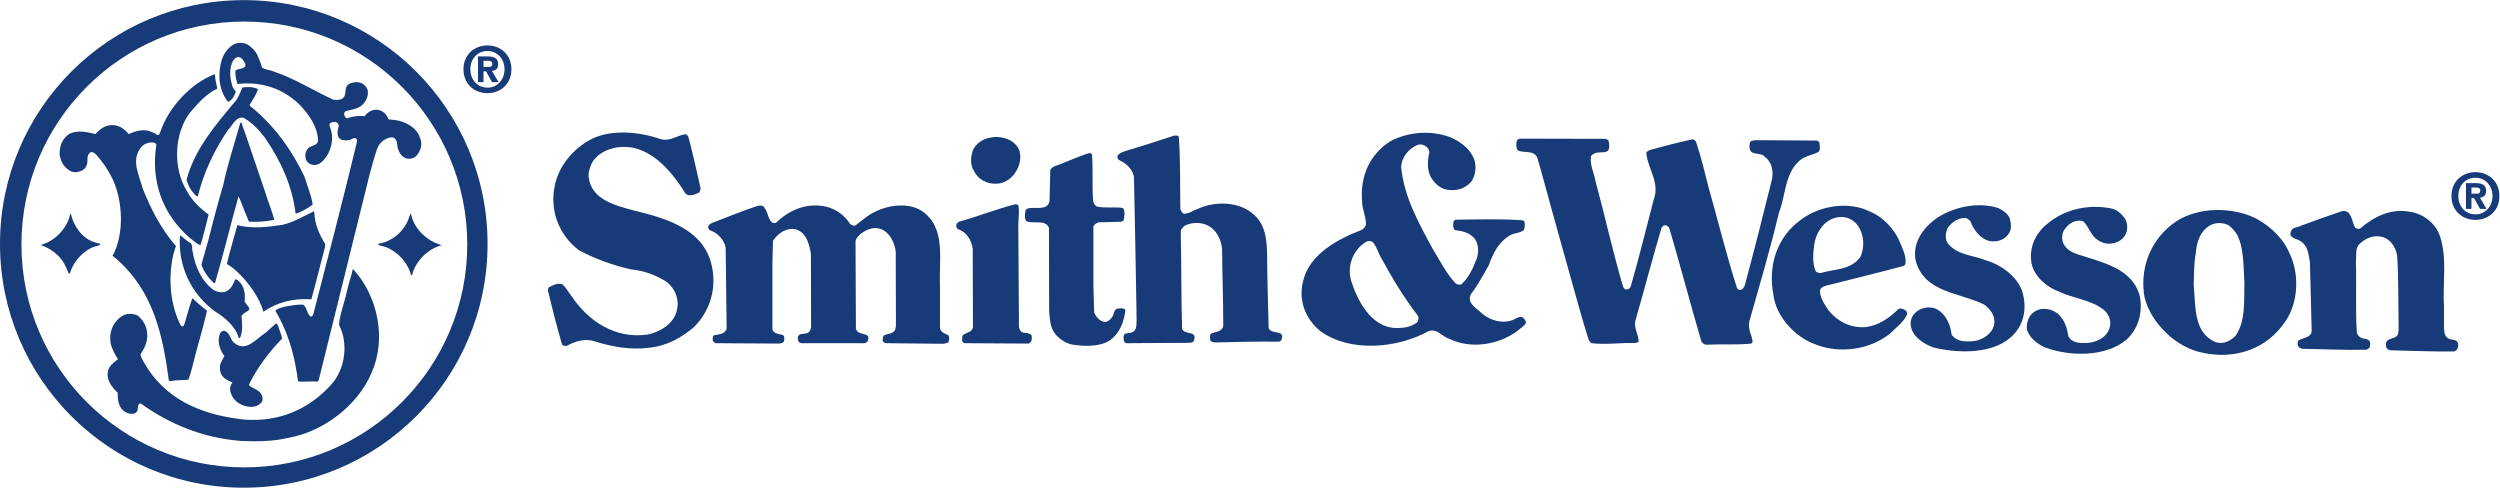 <?xml version="1.0" encoding="UTF-8" standalone="no"?>
<svg
   xmlns:dc="http://purl.org/dc/elements/1.1/"
   xmlns:cc="http://creativecommons.org/ns#"
   xmlns:rdf="http://www.w3.org/1999/02/22-rdf-syntax-ns#"
   xmlns:svg="http://www.w3.org/2000/svg"
   xmlns="http://www.w3.org/2000/svg"
   version="1.1"
   id="svg240"
   xml:space="preserve"
   width="738.173"
   height="144"
   viewBox="0 0 738.173 144"><defs
     id="defs244" /><g
     id="g248"
     transform="matrix(1.333,0,0,-1.333,0,144)"><g
       id="g250"
       transform="scale(0.1)"><path
         d="m 858.879,819.75 c 0.934,-2.812 1.875,-3.875 1.875,-3.875 1.25,0 17.809,-1.719 23.371,-3.125 18.473,-4.668 39.754,-16.996 46.004,-37.25 6.496,-13.496 1.996,-29.746 -7.758,-40.25 -5.746,-6 -13.996,-7.75 -22.242,-6 -15.754,5.75 -20,21.504 -21.004,36.504 -2.25,5.246 -4.508,10.762 -12.5,10.246 C 856.938,775.375 841.25,767.813 835,749.688 828.75,731.563 821.746,706 817.371,688.5 780.129,538.254 743.125,387.996 705.875,237.75 l -3,-3 c -13.996,1.996 -28.004,-1.25 -42,0.746 -3,5.504 -1.5,14.008 -3.75,20.258 -7.5,48.75 -22.5,94.742 -47.254,136.25 5.258,5.746 13.75,6.746 21.004,8.996 13.5,2.254 27.25,5.5 41.25,4.25 8.75,-7.5 7,-19.754 16.25,-26.5 2.746,-0.25 4.5,2.996 5.504,5 32.5,126 65.496,252.004 95.992,379 1.754,7.5 0.817,8.25 0,9.438 -4.742,6 -11.25,-1.688 -16.25,-2.188 -6.746,-1 -14.742,-1 -20.496,2.5 -5.25,4.25 -5.754,11.25 -5.25,17.25 0.625,4.063 1.438,8 2.375,10.5 0.246,3.875 -1.5,6.25 -3.625,8.25 -3.371,2.688 -9.687,1.75 -12.5,0.5 -2.812,-1.25 -6.191,-3.27 -3.187,-10.375 8.746,-20.719 4.191,-43.375 -4.817,-60.371 -6.746,-10.254 -15.992,-23.75 -30,-23.504 -7.5,0 -14.246,4.25 -17.996,11.004 -2.75,7.5 -2.5,15.996 2.004,22.746 6.496,12 24.742,6.5 24.496,22.75 -2.5,29 -18.246,52.5 -38.504,74.504 -37.5,38.496 -87.058,54.559 -140.246,48.496 -2.254,9.5 -5.5,18.5 -4.25,29.5 6.75,6.5 25.25,1.746 21.5,16 -2.996,4.754 -5.754,10.746 -11.25,13.246 -6.25,2.758 -11.746,-1.496 -15,-6.496 -10.496,-17.254 -7.5,-41.5 -1.25,-59.496 3.75,-7.941 7.75,-7.254 6,-12.004 -2.121,-5.531 -7.25,-17.75 -16.754,-20.25 -11.25,14.754 -17.5,31.75 -18.75,51.004 -0.746,28.492 4.504,59.496 31.25,75.992 9.254,5 22.758,4.754 31.754,-0.496 8.504,-5.496 16.75,-14.246 21.004,-22.75 3.75,-9.254 7.746,-18.25 10.246,-27.746 8.246,-5.754 18.75,-5.504 27.75,-9.504 45.496,-15.496 86.5,-41.746 130,-61.746 6.746,-1.004 14.504,-1.25 20,2.246 12.996,8.75 0.508,28.328 19,34.25 6.438,2.063 23.629,7.375 35.504,-10.75 5,-10 1.496,-22.25 -4.254,-30.5 -9.754,-15.5 -26.75,-16.496 -41.996,-20.5 -3.75,-1.5 -5,-5.996 -3.504,-9.5 0.746,-2.746 2.75,-5.246 5.25,-6.75 12.25,4.25 25.754,6.75 39.75,4.75 6.25,9.254 15.25,14.254 25.746,14.5 10.754,-0.246 21.25,-7.25 25.258,-17.5"
         style="fill:#173a79;fill-opacity:1;fill-rule:nonzero;stroke:none"
         id="path252" /><path
         d="m 154.375,702.25 c -15.512,10.168 -19.246,21.004 -22.25,34.25 -1.004,18.25 4.5,34.254 18.75,45.504 21.059,12.996 46.754,4.027 60.504,1.25 10.746,11.996 23.492,21.25 40.246,19.746 13.504,-0.75 24.496,-9 33.504,-19.746 13.246,5.996 28.246,10.996 43.996,7.246 6.25,-2.75 13.246,-4 18.504,-9 4.496,-2.25 5.992,3.5 7.242,6 17.758,53.254 65.504,106.5 118.75,127.75 2.41,1.406 2.285,-0.312 2.5,-1.25 0.754,-10.25 3.067,-20.625 5.258,-30 -24.008,-10.746 -43.75,-33.5 -61.25,-54 -34.754,-46.746 -37.004,-121.746 -7.004,-171.5 10.496,-20.246 29.75,-40 49,-53.5 -3.437,-14.062 -15.5,-61.5 -18,-67.75 -8.996,2.75 -16,10.746 -23.996,16.25 -60.504,52.75 -86.508,125.75 -73.75,206.25 -2.254,6.004 -8.441,4.875 -13.75,5 -9.008,-1.496 -17.758,-5.75 -22.758,-14.5 -19.246,-27.25 -0.746,-60 6.004,-86.996 17.746,-44.754 40.063,-88.879 73.75,-128.066 -1.5,-3.625 -4.25,-13.938 -6.004,-20.188 -11.746,-51.25 -6.25,-110.25 16.25,-154.75 1.508,-1.5 3.504,-4.25 6.004,-2.5 l 2.25,3.75 c 6.25,19.254 10.754,39.254 17.996,58.25 10.258,-9.75 21.25,-19.254 32.5,-27.746 C 451.379,361.5 443.125,331.5 434.625,301.5 c -5.746,-20.746 -9.754,-42.5 -17.5,-62.5 -12.5,-1.004 -27.5,-0.25 -40,-3 l -3,0.746 c -13.25,99.504 -33.75,196.754 -113.996,268.004 -4.563,4.438 -8.566,6.813 -11.066,9 3.75,5 24.062,43.125 17.5,105.625 -5.59,53.238 -26.563,87.5 -53.438,118.375 -3.5,3.75 -8.254,7 -13.75,4.75 -3.125,-3.75 -5.937,-6.25 -5.625,-15.625 0.313,-9.375 -2.699,-19 -10.625,-23.437 -7.812,-4.375 -19.687,-7.125 -28.75,-1.188"
         style="fill:#173a79;fill-opacity:1;fill-rule:nonzero;stroke:none"
         id="path254" /><path
         d="m 554.625,845 c 54.5,-44 92.746,-99 120,-156.5 6,-20.5 14.75,-39.75 18.004,-61.25 -11.508,-9.25 -24.504,-15.5 -37.758,-20.5 -7.5,62.25 -32.996,117.25 -67.746,168 -12.75,17.254 -29.25,34.5 -47.5,44.5 -17.75,3.75 -24,-17 -34.754,-27 -30.746,-45.5 -53.75,-94.25 -66.746,-147 -5,0.504 -7.25,5.75 -10.754,9 -7.242,8.25 -10.992,17.754 -14.246,27.5 17.5,67.754 65,122.754 111.5,178.25 4.75,8.5 8.5,17.75 12.5,26.5 7.563,1 15.063,1.313 20.504,0.504 4.75,-0.715 9.871,-2.004 13.75,-4.254 -3.504,-12.25 -11.25,-23 -18.004,-34 -0.625,-1.562 -0.937,-1.875 1.25,-3.75"
         style="fill:#173a79;fill-opacity:1;fill-rule:nonzero;stroke:none"
         id="path256" /><path
         d="m 472.371,454.504 c -11.996,11.746 -21.25,24.742 -26.25,39.496 5.504,18.75 10.258,37.746 16.004,56.496 10,40.504 20.75,80.754 32.5,120.504 10,47 25,91.75 37.746,137.5 5.258,0.5 3.254,-6.25 5.504,-8.996 l 7.75,-21.754 40.754,-120 c 6.496,-21.25 14.559,-40.562 20.992,-63.187 0.317,-1.563 -2.683,-2.063 -4.246,-2.063 -15,-2.5 -33.437,-4.687 -51.812,-2.996 -1.563,3.75 -7.125,16.996 -8.684,21.059 -1.531,3.968 -9.879,26 -14.254,34.75 -16.996,-60 -34.25,-131.067 -51.75,-190.809 -0.625,-1.875 -1.437,-2.656 -4.254,0"
         style="fill:#173a79;fill-opacity:1;fill-rule:nonzero;stroke:none"
         id="path258" /><path
         d="m 583.375,389.75 c 30.504,21.25 66.754,30.25 106.25,27.5 11,38.504 20,77.75 30.504,116.5 v 6.5 C 706.875,561.5 697.125,584 696.121,610.5 l -0.992,1.75 c -23.004,-11 -44.754,-24.5 -69.754,-30 -31.25,-4.75 -68.5,-9.5 -99.5,-0.5 C 518.125,553.5 509,523.938 502.5,495.438 c 25.938,-13.75 69.938,-63.813 80.875,-105.688"
         style="fill:#173a79;fill-opacity:1;fill-rule:nonzero;stroke:none"
         id="path260" /><path
         d="m 910.375,607.5 c 5.25,-32.75 35.25,-61.5 66.75,-69.75 v -1.004 C 947.371,528.75 919.871,501 912.875,471.25 c -0.504,-1 -1.754,-0.496 -2.5,-0.496 -6.25,26.496 -28.75,51.496 -54.5,61.746 -6.004,1.746 -11.996,3.5 -18,5.25 -0.504,1.754 1.25,2.746 2.254,3.004 29.742,5 57.242,29.246 65.992,58.246 1.508,2.75 2.004,7 4.254,8.5"
         style="fill:#173a79;fill-opacity:1;fill-rule:nonzero;stroke:none"
         id="path262" /><path
         d="m 156.875,606.75 c 5.754,-26.25 24.75,-54.5 52.25,-63 4,-1 8,-2.75 12.5,-2.996 1.5,-2.5 -2.25,-3.75 -4.254,-4.754 -28.492,-5.246 -54.496,-33.5 -62.242,-60.504 -1.004,-0.496 -1.754,-1.746 -3.004,-1.25 -5.5,14.504 -11.75,28.75 -24,40.258 -11,10.246 -22.75,17.746 -36,22.242 v 1.754 c 30,7.5 58.004,38 63.5,68.25 h 1.25"
         style="fill:#173a79;fill-opacity:1;fill-rule:nonzero;stroke:none"
         id="path264" /><path
         d="M 520.496,460.496 C 516.5,449.75 510.625,438.254 498.879,434 c -8.75,-2.75 -18.254,-0.25 -25.754,3.75 -27.75,21.25 -40.496,52 -46.25,83.996 -2.25,6.508 0.496,15 -4.75,20.258 -8.75,3.75 -15.25,12.5 -23.504,16.746 -4.496,-66.5 23.004,-127.25 76.25,-167.25 22.5,-14 47.004,-34 54.008,-60 1.746,-0.5 2.5,0.75 3.492,1.754 6.004,14.246 3.75,32.5 2.5,47.5 3.504,2.996 5.754,6.434 12.004,9.496 4.375,2.25 6.5,4.5 4.75,8.5 -1.937,3.438 -6.937,8.75 -9.75,13.125 0.625,9.688 3.547,32.477 -15.625,47.813 -1.562,1.25 -5.25,2.875 -5.754,0.808"
         style="fill:#173a79;fill-opacity:1;fill-rule:nonzero;stroke:none"
         id="path266" /><path
         d="m 306.121,181.5 c -0.676,-3.27 -0.933,-6.398 -1.156,-8.906 -0.309,-3.594 -4.059,-7.656 -8.902,-8.594 -4.848,-0.937 -11.344,-0.625 -18.692,3.75 -14.953,8.91 -16.746,26 -16.746,42.5 -13.75,13.75 -26.5,29.5 -21,49.75 2.5,9.75 11.188,15.875 18.188,22.125 1.875,1.406 2.777,2.031 3.566,2.344 -3.441,4.375 -14.066,23.629 -16.25,35.035 -4.008,23.75 3.75,45.496 23.246,59.246 10,7.996 25.504,7.996 36.754,2.5 16.746,-13.5 23.75,-32.996 20.246,-54.504 -2.25,-11.496 -7.746,-21.746 -14.254,-31.25 2.004,-11.996 10.754,-21.25 16.004,-31.746 50.504,-76.5 131.496,-104 215,-112.996 76.25,-5.258 141.25,21.996 192,77.996 30.746,34.504 38,91 16.75,132.004 2,25.246 12.25,48.75 17.25,73.246 3.5,17 9.75,33.004 13.254,49.75 h 1.25 c 53.996,-59.504 73.996,-152.996 40.746,-228.5 -31.25,-75 -110.5,-133 -187.254,-145.25 -31.496,-7.5 -66.746,-7.996 -101.25,-6.5 -82.996,6.25 -156.496,35.5 -222.746,82.75 -3,1 -5.094,-0.406 -6.004,-4.75"
         style="fill:#173a79;fill-opacity:1;fill-rule:nonzero;stroke:none"
         id="path268" /><path
         d="m 495.129,244.504 c -7.004,6.496 -8.75,15.992 -7.758,25.246 0.754,8 7.688,17.879 9.754,21.5 -10.25,14.246 -17.5,34.246 -9,51.5 2.5,3.5 6.25,6 10,4.254 13.254,-5.258 11.25,-20.504 22.25,-27.5 25.5,-19.008 46.25,9.742 66.004,22.242 8.996,7.004 16.25,15 25.246,22.004 3.246,0 2.75,-3.5 4.25,-5.25 3.004,-9.5 7.25,-18.25 8.996,-28.25 -30.496,-31.25 -55.746,-65.746 -73.75,-102.5 7.254,-8.75 20.754,-9 27.5,-20.5 2.758,-4.254 3.75,-9.75 2.5,-15 -5,-9.75 -15.496,-13.25 -25.992,-13.25 -17.5,0.75 -35.258,10 -42.5,27 -3.254,6.996 -4.504,16.75 0,23.504 0.461,0.625 1.711,2.777 2.184,3.559 -5.625,2.031 -16.098,7.375 -19.684,11.441"
         style="fill:#173a79;fill-opacity:1;fill-rule:nonzero;stroke:none"
         id="path270" /><path
         d="m 1308.23,771.246 c 44.82,23.637 108.29,17.184 154.53,1.059 20.78,-6.364 36.06,7.636 54.73,10.605 3.81,0 6.36,-3.394 7.63,-6.785 9.76,-37.332 18.24,-74.664 26.73,-112.848 -0.85,-3.82 -0.85,-8.906 -5.52,-10.605 -8.48,-3.82 -19.09,-8.059 -27.57,-1.695 -31.82,51.757 -83.15,113.691 -152.72,102.668 -21.64,-3.821 -43.7,-14.004 -55.16,-34.793 -4.24,-9.754 -8.48,-20.786 -6.78,-31.391 5.51,-49.641 60.66,-62.789 99.69,-73.395 65.76,-16.117 148.06,-37.757 170.54,-113.269 15.27,-53.027 0.85,-108.18 -38.18,-145.934 -28.42,-23.758 -59.39,-40.3 -95.45,-44.547 -42.42,-5.937 -84.85,1.696 -122.6,13.575 -21.22,7.636 -44.13,0.425 -61.94,-9.328 -4.25,-1.704 -9.33,-0.426 -11.46,3.39 -11.03,38.606 -21.21,77.633 -30.54,117.086 -1.27,2.973 0,5.941 1.27,8.484 8.91,5.094 18.67,10.184 30.12,7.215 8.06,-7.215 13.16,-16.968 19.52,-25.031 37.33,-56.844 98,-96.723 168.84,-86.543 27.15,5.094 58.97,23.758 65.33,53.453 5.94,22.91 -2.54,46.238 -20.78,61.938 -24.61,16.55 -52.19,26.304 -82.3,29.273 -39.88,9.332 -77.64,22.91 -113.7,41.996 -44.97,33.942 -65.33,89.52 -53.45,143.395 8.06,42.422 40.62,81.664 79.22,102.027"
         style="fill:#173a79;fill-opacity:1;fill-rule:nonzero;stroke:none"
         id="path272" /><path
         d="m 2611.16,776.973 c 3.82,-53.875 2.54,-106.059 3.39,-160.364 1.7,-3.816 4.24,-8.906 8.49,-9.754 12.3,0.426 21.21,8.063 31.81,11.458 35.64,16.121 85.7,15.691 117.09,-8.915 31.39,-23.328 34.36,-59.386 34.79,-95.449 0.42,-53.875 2.12,-106.906 3.39,-160.359 5.51,-15.699 38.61,-2.121 28,-27.152 l -4.24,-2.969 c -46.24,0.422 -95.45,-0.426 -141.69,-1.696 -4.25,0.422 -9.34,0.422 -11.46,5.086 -0.42,5.52 -2.12,13.157 4.24,15.7 9.34,2.543 22.49,3.82 24.61,15.699 0,56.422 -2.12,115.39 -2.55,170.117 -2.12,21.211 -12.3,44.121 -33.93,53.449 -14.85,6.789 -35.22,5.942 -49.22,-1.695 -3.39,-3.395 -8.05,-7.215 -8.48,-12.301 1.69,-73.82 0.85,-142.547 2.97,-215.515 5.09,-15.266 34.78,-2.965 26.3,-26.297 -1.27,-3.821 -5.51,-4.668 -8.91,-5.094 l -141.27,-0.848 c -2.97,0.422 -4.24,3.395 -5.09,5.942 -0.85,5.089 -1.69,11.875 2.97,15.269 8.48,1.699 19.51,0.426 23.33,11.028 3.4,13.156 1.28,24.187 1.7,38.609 -1.7,100.543 -3.39,195.148 -5.52,295.266 -1.26,18.242 -17.81,33.089 -33.93,39.875 -2.12,2.546 -3.39,6.363 -2.55,9.335 6.37,8.485 16.55,9.332 25.03,12.727 33.94,9.758 67.03,21.211 100.55,31.816 3.81,-0.425 8.48,1.274 10.18,-2.968"
         style="fill:#173a79;fill-opacity:1;fill-rule:nonzero;stroke:none"
         id="path274" /><path
         d="m 2252.68,756.609 c 10.61,-13.152 8.49,-34.789 1.7,-48.789 -7.64,-18.242 -26.3,-34.359 -46.67,-34.359 -20.79,-1.273 -41.15,8.906 -50.48,28.426 -8.91,13.148 -7.22,33.511 -1.27,47.511 10.18,19.512 30.54,27.149 51.75,27.575 17.4,-0.848 33.52,-5.938 44.97,-20.364"
         style="fill:#173a79;fill-opacity:1;fill-rule:nonzero;stroke:none"
         id="path276" /><path
         d="m 3554.65,772.73 c 3.4,-0.425 6.79,-1.695 8.48,-4.246 1.27,-6.785 2.97,-16.117 -1.27,-22.058 -6.79,-5.086 -16.97,-2.969 -25.02,-4.238 -5.1,-1.7 -10.19,-3.395 -12.74,-8.489 -2.54,-18.664 6.37,-35.633 9.76,-53.449 21.21,-78.062 38.61,-158.242 61.51,-235.449 1.28,-2.125 2.55,-4.242 5.1,-5.52 4.67,-0.843 8.91,1.278 11.44,5.52 18.68,64.054 34.37,129.387 51.34,193.871 14,36.91 -13.14,67.457 -16.54,102.242 0.43,4.242 5.09,5.512 8.49,7.211 30.53,8.484 61.5,16.543 92.91,23.336 3.8,0.418 7.62,-2.551 8.9,-5.941 11.03,-32.668 19.09,-66.602 27.58,-100.122 21.21,-74.668 39.45,-150.179 63.2,-223.566 2.13,-4.242 6.79,-4.242 10.19,-2.977 6.79,4.668 7.63,12.731 9.75,19.946 19.95,74.66 39.04,150.176 57.7,225.691 2.97,18.242 -0.85,37.328 -16.54,48.785 -9.34,11.032 -32.67,0.848 -33.52,20.368 0,5.511 -0.43,11.875 4.66,14.839 l 8.07,1.278 136.18,-0.852 c 2.54,-0.844 5.09,-2.117 5.93,-4.66 0.43,-6.367 2.97,-15.273 -2.11,-20.367 -12.74,-7.211 -28.86,-8.485 -41.16,-18.668 -34.36,-29.695 -30.96,-77.633 -46.67,-116.664 -19.08,-81.028 -42.84,-160.36 -65.33,-240.113 -4.24,-17.391 6.37,-30.547 7.22,-46.243 l -2.97,-2.965 c -32.67,-3.402 -67.46,-0.851 -100.55,-2.55 -3.82,0.847 -7.63,3.394 -9.75,6.789 -24.61,83.574 -46.66,167.996 -71.27,251.57 -2.55,4.668 -7.64,7.637 -12.73,5.512 l -4.25,-4.242 c -20.36,-68.301 -38.17,-137.454 -58.11,-206.176 -3.82,-16.969 6.79,-29.695 7.21,-46.242 -1.27,-2.543 -5.09,-2.969 -7.64,-3.395 -32.67,0.852 -64.48,-4.242 -96.73,-0.422 -6.36,4.242 -7.64,11.879 -9.74,18.242 -14.44,46.664 -26.73,93.754 -40.32,140.844 l -34.78,124.727 c -11.88,42.422 -22.91,84.843 -35.21,126.843 -7.63,17.821 -28.85,9.758 -42.85,16.122 -4.66,5.941 -4.24,15.273 -2.54,22.058 2.12,2.969 4.67,3.82 7.21,4.242 l 187.51,-0.422"
         style="fill:#173a79;fill-opacity:1;fill-rule:nonzero;stroke:none"
         id="path278" /><path
         d="m 2418.98,737.094 c 2.54,-34.36 -0.43,-70 2.54,-103.09 1.28,-4.238 3.4,-8.481 7.64,-11.024 16.97,-4.246 37.76,-0.851 56,-2.976 6.36,-1.691 4.66,-8.481 5.94,-13.574 -1.28,-5.09 -0.43,-11.032 -2.97,-15.274 l -5.52,-2.117 -49.21,-1.273 c -4.24,-1.696 -9.33,-4.243 -11.45,-8.911 V 448.191 l 1.7,-59.816 c 3.39,-9.332 12.3,-19.512 22.48,-21.211 7.63,-0.848 14,5.516 17.82,11.453 4.24,5.946 2.97,17.395 12.72,18.242 5.52,0.426 13.15,2.125 16.13,-3.816 -2.98,-25.879 -12.73,-51.332 -34.79,-67.027 -23.76,-14.848 -58.12,-13.157 -85.7,-8.489 -17.39,4.668 -36.48,19.094 -42.42,36.489 -4.67,13.574 -5.51,27.996 -5.94,43.269 l -0.42,178.606 c -8.49,19.086 -33.94,7.632 -50.06,14.422 -5.09,6.363 -2.97,16.968 -1.7,24.605 l 4.24,3.395 c 16.55,4.667 42.85,-5.938 48.79,15.691 l 1.7,69.574 c 1.27,3.82 5.51,5.942 8.48,8.063 25.88,8.91 50.48,21.211 76.79,29.273 2.97,0.426 6.78,0 7.21,-3.82"
         style="fill:#173a79;fill-opacity:1;fill-rule:nonzero;stroke:none"
         id="path280" /><path
         d="m 2256.07,624.25 c 2.12,-13.574 -0.42,-29.273 -0.42,-44.121 l 1.27,-201.512 c 1.27,-8.484 -3.81,-26.722 6.37,-33.937 6.78,-3.395 16.96,-0.422 21.63,-7.215 1.28,-5.086 0.85,-10.606 -1.7,-14.422 l -4.24,-3.813 -142.96,0.844 c -6.79,2.547 -4.67,10.606 -4.25,16.121 5.94,8.485 21.64,6.364 23.34,19.512 l -0.43,173.094 c -2.12,19.086 -14.42,38.601 -33.51,44.113 -2.12,2.551 -4.25,6.367 -2.55,10.184 0.85,2.547 3.82,5.515 6.79,6.367 42,11.875 82.3,27.996 124.73,38.601 2.12,-0.847 5.08,-0.847 5.93,-3.816"
         style="fill:#173a79;fill-opacity:1;fill-rule:nonzero;stroke:none"
         id="path282" /><path
         d="m 4451.47,597.52 c 2.97,-11.028 5.09,-25.024 -1.69,-34.36 -9.33,-14.426 -25.45,-19.515 -42.43,-16.969 -20.36,4.668 -35.63,24.606 -42.42,43.274 -2.54,3.39 -6.37,6.785 -11.03,8.055 -16.12,0.429 -29.69,-8.907 -39.46,-21.629 -5.08,-10.61 -6.78,-25.032 0.43,-35.215 21.21,-25.879 55.58,-25.457 83.58,-36.906 35.63,-10.184 76.78,-39.883 83.57,-79.336 8.49,-38.606 -4.67,-77.633 -39.03,-99.692 -43.69,-28.847 -110.72,-26.304 -160.78,-14 -20.78,7.637 -47.09,24.18 -49.64,48.785 -2.12,13.578 4.67,25.036 15.28,32.243 11.45,8.484 30.96,10.183 43.69,2.972 19.93,-12.304 28.85,-33.941 31.4,-55.578 11.02,-16.121 30.96,-16.121 49.63,-14.422 18.24,2.543 39.45,15.274 44.12,34.785 4.67,18.664 -6.36,34.789 -21.21,45.821 -53.03,27.148 -134.05,25.875 -152.3,98.422 -7.21,39.453 16.55,72.121 47.93,94.179 37.76,24.18 89.52,35.637 134.92,21.629 10.18,-5.086 20.36,-11.449 25.44,-22.058"
         style="fill:#173a79;fill-opacity:1;fill-rule:nonzero;stroke:none"
         id="path284" /><path
         d="m 1883.17,583.945 c 3.4,-2.543 7.64,-4.664 11.88,-2.968 14,10.605 27.58,23.336 43.28,30.121 29.27,15.273 73.38,20.789 102.66,2.547 56,-37.336 38.18,-108.18 41.15,-168.844 V 353.59 c 1.27,-8.91 10.6,-12.727 17.82,-15.274 3.81,-4.664 2.96,-11.031 0.85,-16.121 -5.1,-2.965 -10.61,-3.816 -16.97,-3.39 l -121.34,1.269 c -2.54,0 -4.66,2.121 -6.78,3.817 -0.85,4.668 -0.85,10.179 2.54,13.574 8.06,4.246 19.94,2.551 24.61,12.305 l 1.7,8.488 -0.43,165.023 c -2.97,20.785 -13.57,43.696 -35.63,50.485 -16.55,4.668 -31.4,-3.395 -44.13,-13.153 -3.81,-4.242 -8.48,-8.484 -9.33,-14.422 l 0.85,-194.296 c 4.67,-13.579 19.52,-8.489 27.15,-16.547 0.85,-4.243 0.43,-8.91 -2.12,-12.305 -3.39,-3.395 -8.48,-3.395 -13.58,-2.969 -44.54,0 -88.66,0 -132.78,0 -2.97,0.422 -5.94,2.969 -6.79,5.942 -1.27,4.664 -0.85,11.031 4.25,13.574 8.06,2.543 18.66,-0.426 22.9,9.758 l 1.7,5.941 -0.42,162.902 c -3.82,20.789 -8.91,45.817 -32.67,53.879 -21.21,5.086 -39.88,-8.484 -51.33,-25.027 l -1.27,-48.789 V 375.227 349.77 c 4.24,-8.907 14.42,-9.332 22.9,-11.454 4.25,-2.121 3.82,-8.48 2.98,-13.148 -1.7,-5.094 -7.22,-5.52 -11.46,-5.938 l -140,0.844 c -2.97,1.274 -5.51,3.395 -6.79,6.364 0.43,4.242 -0.85,9.332 3.82,11.453 10.18,1.699 22.91,2.125 27.16,14.004 -0.85,58.964 -1.28,121.753 -2.13,179.449 -2.54,17.39 -18.67,33.937 -35.21,39.027 -2.97,2.125 -4.67,6.363 -2.97,8.91 0.85,3.395 4.25,5.09 7.22,6.789 33.93,12.723 67.45,27.149 101.81,38.18 5.94,1.273 13.15,1.273 15.69,-5.09 7.64,-10.183 6.79,-24.183 17.4,-32.668 h 7.21 c 30.12,29.27 69.15,45.395 111.15,36.063 21.21,-5.094 41.15,-18.668 53.45,-38.61"
         style="fill:#173a79;fill-opacity:1;fill-rule:nonzero;stroke:none"
         id="path286" /><path
         d="m 4707.71,594.977 c 5.52,-10.18 5.94,-25.457 -0.42,-35.637 -5.52,-9.754 -15.7,-15.695 -25.88,-17.817 -15.7,-3.394 -29.69,1.7 -40.73,11.879 -11.87,11.453 -14.84,26.727 -27.14,37.328 -15.71,3.395 -30.12,-4.238 -39.46,-17.39 -7.63,-8.906 -8.05,-24.606 -2.55,-34.36 6.79,-11.878 18.67,-18.242 30.55,-22.062 52.18,-17.391 123.88,-30.547 138.3,-95.453 5.52,-34.36 -3.4,-68.727 -29.7,-93.328 -46.66,-39.032 -124.72,-37.762 -179.87,-17.821 -16.97,7.211 -36.48,22.063 -41.15,40.731 -1.27,16.965 5.09,33.086 19.94,40.723 14.84,8.058 35.63,4.242 47.93,-5.942 15.7,-13.148 20.79,-30.965 23.76,-49.633 7.22,-15.273 24.61,-16.121 39.88,-15.699 21.21,0.852 43.27,10.609 51.33,31.817 5.1,15.277 0,30.972 -12.3,41.578 -29.27,22.906 -67.46,25.031 -100.12,40.726 -26.73,9.758 -54.73,33.938 -60.24,63.211 -5.51,34.363 8.48,64.906 34.36,86.117 39.03,33.09 92.06,44.973 143.4,34.368 12.72,-2.969 22.48,-12.305 30.11,-23.336"
         style="fill:#173a79;fill-opacity:1;fill-rule:nonzero;stroke:none"
         id="path288" /><path
         d="m 5201.52,609.398 c 8.91,-9.332 9.33,-22.058 14.85,-32.664 2.97,-2.968 7.2,-4.238 11.02,-2.968 31.4,26.726 69.15,46.238 112.85,36.91 28,-4.246 55.58,-25.879 64.49,-53.453 16.54,-50.485 5.51,-100.969 8.9,-156.969 0.43,-18.668 -1.27,-40.305 1.27,-58.121 1.28,-4.242 3.4,-8.481 7.64,-11.028 6.8,-5.089 18.67,-0.851 22.06,-10.609 1.71,-5.086 0,-10.18 -2.12,-14.422 l -5.51,-4.242 c -47.52,-0.848 -95.46,1.699 -142.97,2.547 -3.39,0.848 -7.2,3.394 -8.48,7.215 -0.85,4.234 -0.85,9.754 1.7,13.574 7.63,7.211 22.48,4.242 25.03,17.391 l 0.85,7.211 c -0.85,50.058 0,109.878 -2.98,161.207 -1.69,17.824 -12.3,37.336 -30.54,43.695 -19.09,6.367 -38.18,-0.844 -52.19,-13.996 -11.45,-9.758 -7.2,-26.301 -8.9,-39.453 1.7,-53.032 -1.27,-106.481 2.12,-157.817 1.69,-6.359 7.21,-11.453 13.15,-12.726 5.95,-1.27 12.72,-1.27 15.69,-7.211 0.86,-4.664 1.28,-10.61 -1.69,-14.426 l -5.51,-3.395 c -47.94,-1.269 -95.45,1.278 -143.39,2.125 -3.82,0.426 -7.64,3.821 -8.92,7.211 -1.27,3.821 -0.84,8.485 1.71,11.454 10.6,6.367 29.69,5.515 28.84,22.91 -1.27,49.636 -2.55,99.695 -3.81,149.328 -2.97,17.394 -3.83,36.484 -20.37,47.09 -7.21,5.511 -18.66,5.093 -22.91,14.425 -0.42,4.664 0.85,8.481 3.83,11.879 5.08,5.512 13.14,4.239 19.08,8.059 30.55,11.453 61.08,22.059 92.06,32.664 5.09,0.852 9.33,-0.418 13.15,-3.395"
         style="fill:#173a79;fill-opacity:1;fill-rule:nonzero;stroke:none"
         id="path290" /><path
         d="m 4061.18,596.676 c -25.03,-9.336 -40.3,-35.637 -42.84,-60.664 -2.55,-18.242 -3.82,-40.731 3.81,-56.852 2.55,-2.543 6.37,-3.394 10.18,-3.816 30.55,9.336 67.88,6.367 88.67,36.058 10.18,22.059 8.06,51.758 -7.21,70.848 -12.31,16.543 -33.94,21.211 -52.61,14.426 z m 145.09,-47.942 c 6.79,-16.964 16.97,-34.359 14.42,-53.453 l -3.39,-3.816 -39.88,-10.606 -124.72,-31.394 c -7.64,-2.121 -17.82,-2.973 -21.22,-11.875 -0.84,-16.125 9.34,-29.699 17.41,-42.848 21.21,-27.152 50.48,-41.578 83.98,-39.035 28.44,3.82 51.34,19.52 72.13,39.879 5.94,2.969 12.3,0 16.97,-3.816 2.54,-2.122 2.97,-6.364 1.69,-9.332 -7.21,-15.7 -24.18,-28.422 -37.33,-41.153 -44.12,-35.637 -111.14,-45.39 -165.02,-23.758 -44.54,15.278 -86.97,61.516 -92.91,108.606 -12.74,64.48 6.79,128.965 61.51,167.992 41.57,30.973 106.49,41.578 154,16.551 25.88,-10.184 50.9,-36.91 62.36,-61.942"
         style="fill:#173a79;fill-opacity:1;fill-rule:nonzero;stroke:none"
         id="path292" /><path
         d="m 4938.07,580.129 c -12.3,8.059 -32.24,8.059 -44.12,0 -21.64,-13.574 -28.42,-37.758 -30.12,-60.664 -4.24,-22.488 -3.81,-46.242 -4.67,-70 4.67,-47.086 -1.27,-106.481 49.22,-127.27 16.11,-5.09 31.82,2.547 43.27,14 22.91,32.243 18.66,76.364 19.93,117.086 -2.54,36.059 -0.42,75.52 -16.11,106.91 -4.67,7.637 -10.19,13.997 -17.4,19.938 z m 133.21,-60.664 c 22.49,-44.969 19.94,-109.031 -8.49,-150.18 -40.29,-61.937 -111.99,-86.121 -183.27,-70.422 -58.11,10.606 -114.54,64.907 -128.95,121.758 -11.47,61.09 10.17,123.871 61.08,162.902 46.24,36.481 120.48,39.875 174.37,17.817 34.78,-14.422 70.84,-46.242 85.26,-81.875"
         style="fill:#173a79;fill-opacity:1;fill-rule:nonzero;stroke:none"
         id="path294" /><path
         d="m 3012.48,534.313 c -19.94,-20.79 -27.58,-48.786 -19.51,-76.364 13.57,-42.422 42,-98.422 93.33,-103.933 19.51,-1.278 38.6,0.847 53.45,12.722 2.13,4.242 3.81,10.606 0.43,14.848 -30.12,39.453 -55.58,81.031 -78.49,123.453 -8.06,11.879 -10.61,25.879 -19.93,37.758 -10.62,9.758 -21.21,-2.121 -29.28,-8.484 z m 252.84,193.453 c 5.52,-16.551 3.4,-35.215 -5.94,-49.215 -13.15,-16.117 -32.23,-21.637 -53.02,-18.668 -16.13,2.125 -29.27,14.426 -37.34,28.847 -8.06,15.274 -7.2,36.485 -2.97,53.458 0,4.664 -1.69,8.906 -5.51,12.3 -5.52,4.668 -12.31,7.211 -19.51,5.09 -20.38,-7.637 -36.92,-27.996 -37.34,-50.058 6.79,-66.18 38.6,-123.028 69.58,-179.875 16.11,-26.301 29.27,-53.454 50.91,-77.207 3.81,-2.125 8.48,-3.821 12.71,-2.125 16.56,14.847 25.88,35.632 33.52,55.578 5.95,14.847 5.52,36.48 -6.37,48.363 -11.02,11.449 -25.87,14.418 -40.72,16.117 -5.94,3.817 -4.24,12.727 -3.81,19.094 l 4.24,4.242 c 47.94,0.418 99.69,2.117 147.64,-1.273 1.69,-0.852 4.24,-0.426 5.08,-2.969 2.12,-5.942 0.84,-13.574 -1.27,-19.094 -10.18,-7.637 -24.6,-5.937 -34.79,-14 -22.48,-15.273 -33.94,-39.027 -41.99,-62.363 -12.74,-22.903 -25.46,-45.817 -41.15,-67.028 -8.07,-19.515 15.26,-30.121 25.87,-41.574 18.25,-14.847 43.7,-22.484 66.61,-14.426 7.2,2.551 13.57,8.489 21.64,7.211 3.81,-2.543 7.63,-6.359 8.47,-11.027 0.85,-5.516 -5.5,-8.48 -8.9,-11.875 -41.58,-37.336 -108.61,-50.488 -159.93,-25.879 -16.13,4.66 -28.01,24.18 -46.67,17.391 -67.89,-37.758 -173.09,-48.363 -239.69,0 -34.37,28 -49.22,69.578 -37.77,112.422 14.43,58.968 78.49,92.48 128.98,111.574 4.24,2.117 7.64,6.785 9.75,11.027 0.84,18.242 -8.48,33.938 -8.48,52.61 -4.67,54.296 16.12,103.511 62.36,132.785 46.24,25.453 116.66,27.144 159.93,-6.367 11.88,-9.332 20.79,-20.364 25.88,-33.086"
         style="fill:#173a79;fill-opacity:1;fill-rule:nonzero;stroke:none"
         id="path296" /><path
         d="m 5483.3,686.641 c -20.99,0 -37.92,-16.231 -37.92,-40.578 0,-24.344 16.93,-40.715 37.92,-40.575 v -0.14 c 20.43,0 37.77,16.371 37.77,40.715 0,24.347 -17.34,40.578 -37.77,40.578 z m 0,-93.465 c -28.12,0 -53.17,19.445 -53.17,52.887 0,33.445 25.05,52.89 53.17,52.89 27.99,0 53.03,-19.445 53.03,-52.89 0,-33.442 -25.04,-52.887 -53.03,-52.887 z m 1.95,58.07 c 5.46,0 8.69,1.117 8.69,7.41 0,5.879 -6.3,6.301 -10.92,6.301 h -8.54 v -13.711 z m -10.77,-33.586 h -12.17 v 56.949 h 21.26 c 14.7,0 23.37,-4.199 23.37,-17.207 0,-10.5 -6.15,-14.277 -13.71,-14.836 l 14.55,-24.906 h -14.4 l -13.17,23.926 h -5.73 V 617.66"
         style="fill:#173a79;fill-opacity:1;fill-rule:nonzero;stroke:none"
         id="path298" /><path
         d="m 1079.79,967.344 c -20.99,0 -37.92,-16.231 -37.92,-40.574 0,-24.348 16.93,-40.719 37.92,-40.579 v -0.14 c 20.43,0 37.77,16.371 37.77,40.719 0,24.343 -17.34,40.574 -37.77,40.574 z m 0,-93.465 c -28.12,0 -53.17,19.445 -53.17,52.891 0,33.441 25.05,52.886 53.17,52.886 27.99,0 53.03,-19.445 53.03,-52.886 0,-33.446 -25.04,-52.891 -53.03,-52.891 z m 1.95,58.07 c 5.46,0 8.68,1.117 8.68,7.41 0,5.879 -6.29,6.301 -10.91,6.301 h -8.54 v -13.711 z m -10.77,-33.586 h -12.17 v 56.95 h 21.26 c 14.7,0 23.37,-4.2 23.37,-17.208 0,-10.5 -6.15,-14.277 -13.71,-14.835 l 14.55,-24.907 h -14.4 l -13.17,23.926 h -5.73 v -23.926"
         style="fill:#173a79;fill-opacity:1;fill-rule:nonzero;stroke:none"
         id="path300" /><path
         d="M 541.25,1032.5 C 268.555,1032.5 47.5,811.445 47.5,538.75 47.5,266.055 268.555,45 541.25,45 813.945,45 1035,266.055 1035,538.75 1035,811.445 813.945,1032.5 541.25,1032.5 Z M 1080,540 C 1080,241.77 838.23,0 540,0 241.77,0 0,241.77 0,540 c 0,298.23 241.77,540 540,540 298.23,0 540,-241.77 540,-540"
         style="fill:#173a79;fill-opacity:1;fill-rule:nonzero;stroke:none"
         id="path302" /></g></g></svg>
